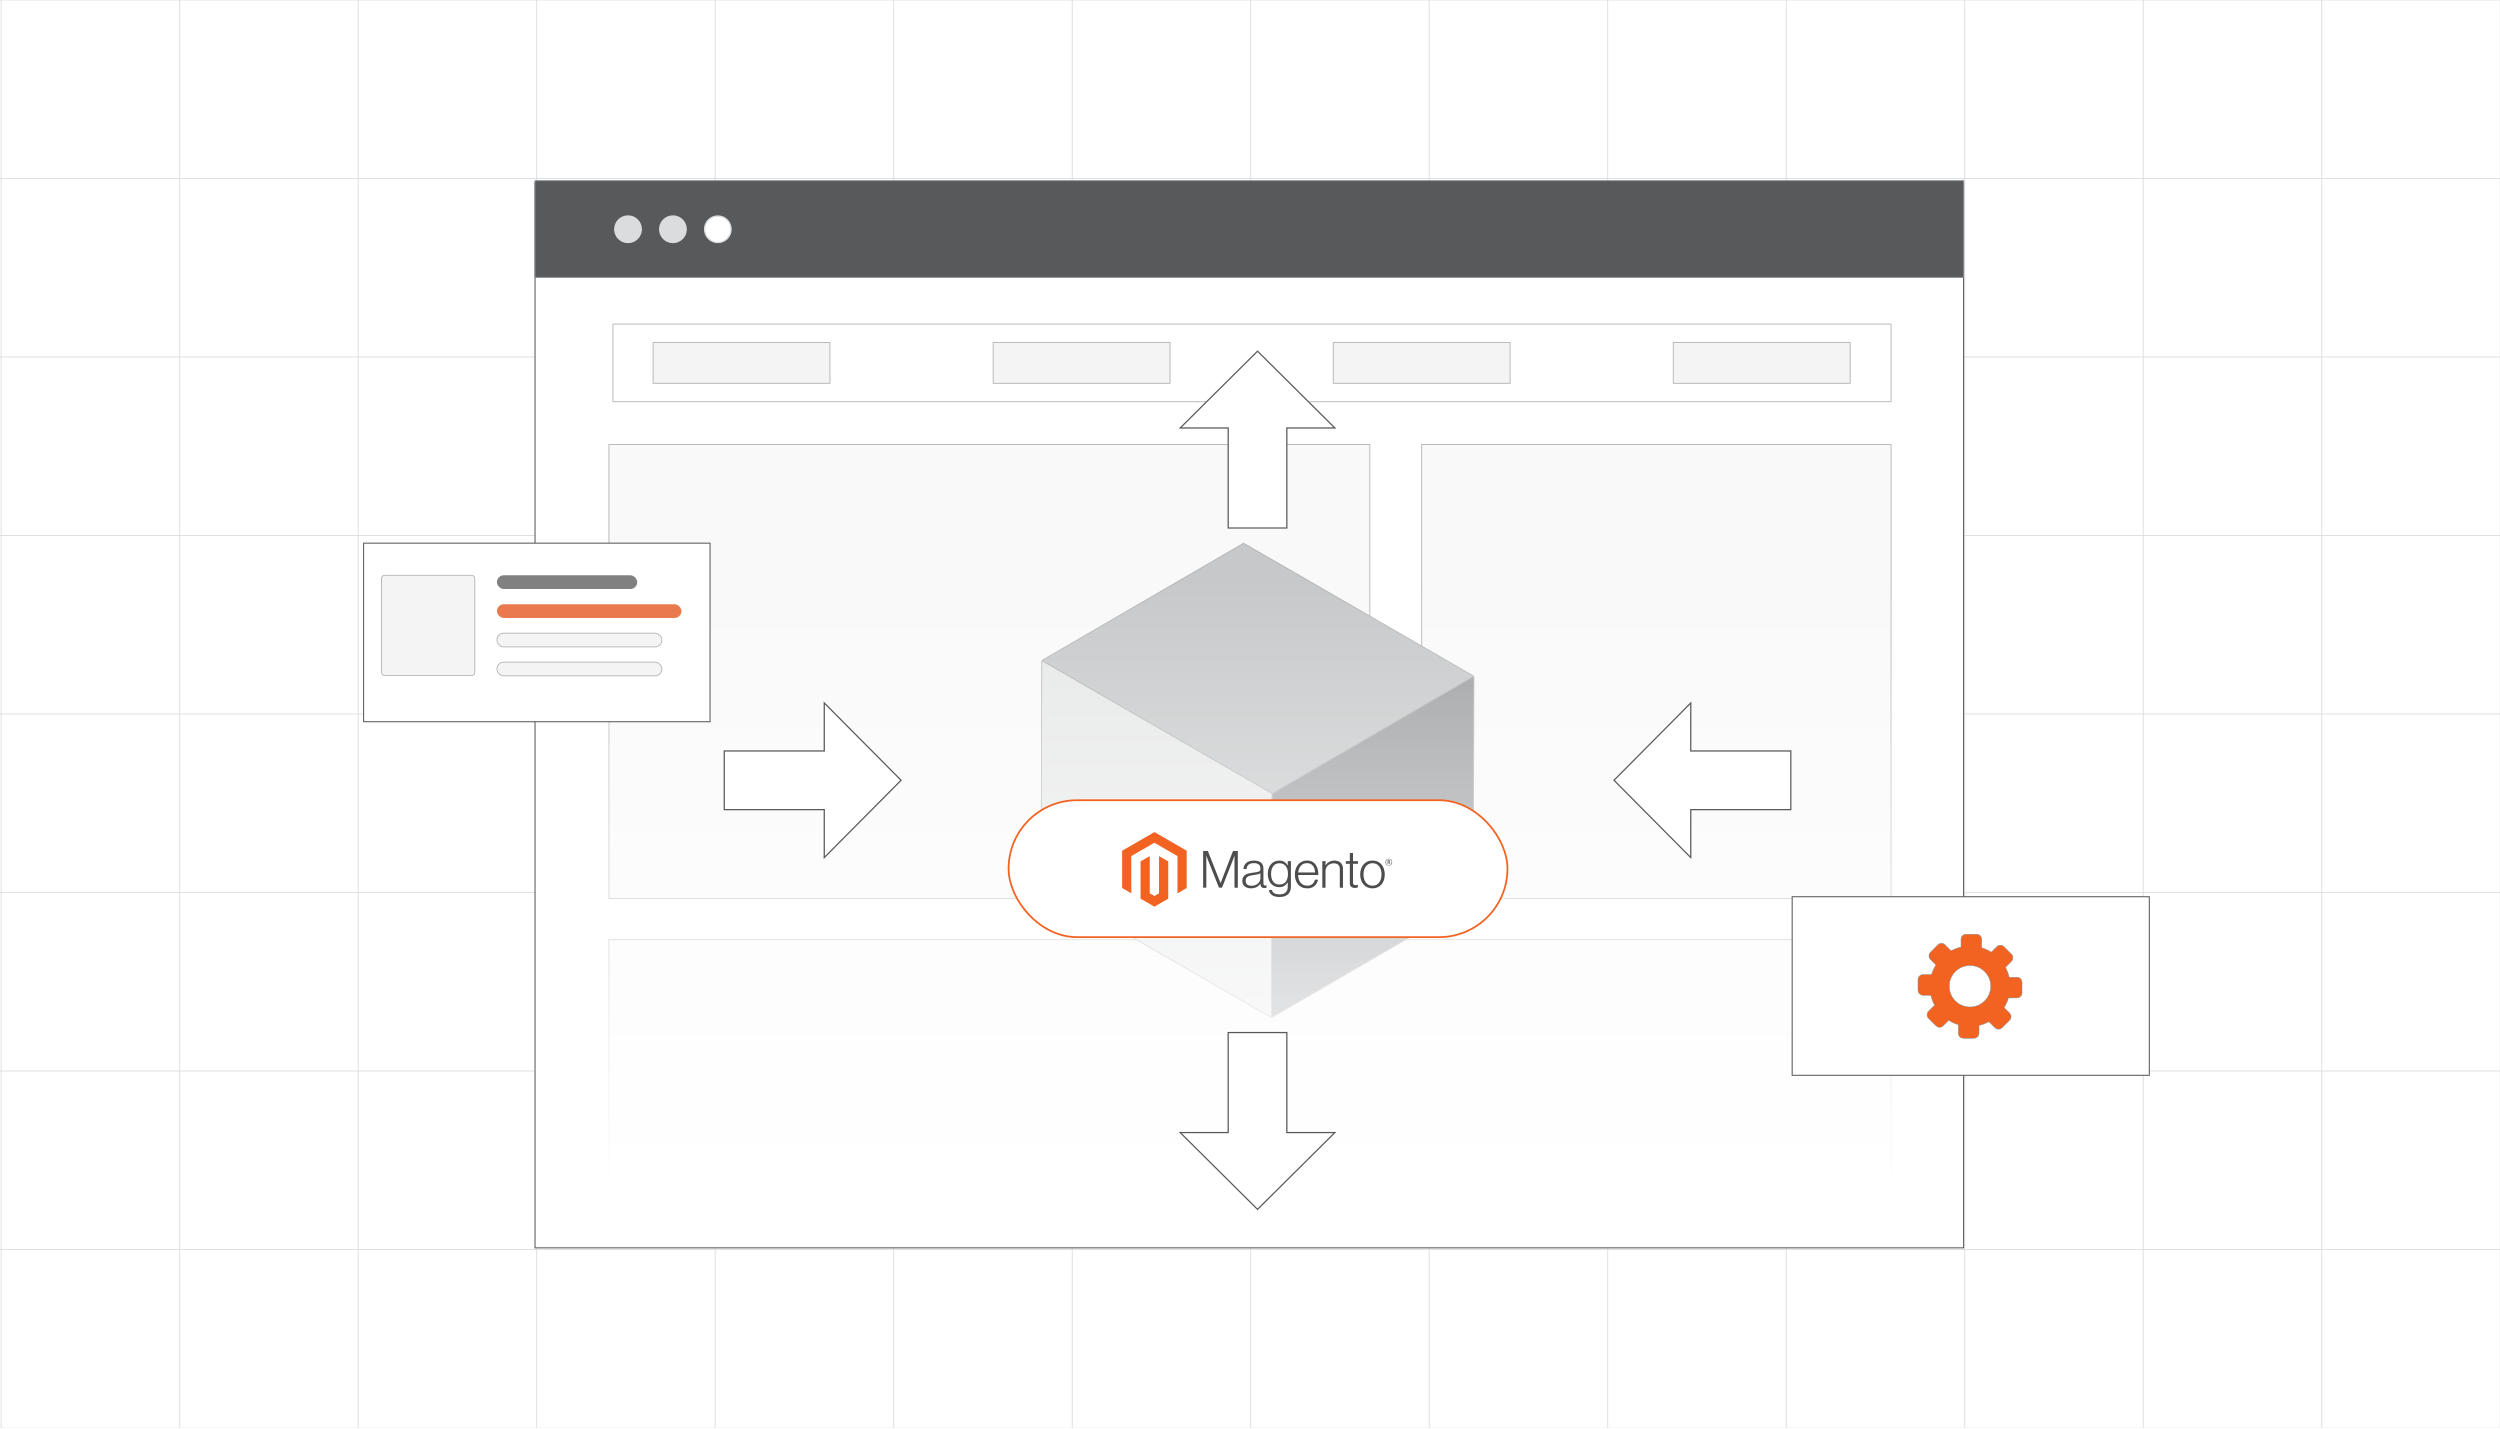 <?xml version="1.0" encoding="UTF-8"?><svg id="Layer_1" xmlns="http://www.w3.org/2000/svg" xmlns:xlink="http://www.w3.org/1999/xlink" viewBox="0 0 350 200"><defs><clipPath id="clippath"><rect x="0" y="-.106" width="350" height="200" fill="none" stroke-width="0"/></clipPath><clipPath id="clippath-1"><rect x="-75" y="0" width="500" height="200" fill="none" stroke-width="0"/></clipPath><filter id="drop-shadow-1" filterUnits="userSpaceOnUse"><feOffset dx="1" dy="1"/><feGaussianBlur result="blur" stdDeviation="1.5"/><feFlood flood-color="#333" flood-opacity=".07"/><feComposite in2="blur" operator="in"/><feComposite in="SourceGraphic"/></filter><linearGradient id="linear-gradient" x1="175" y1="168.17" x2="175" y2="81.042" gradientUnits="userSpaceOnUse"><stop offset="0" stop-color="#fff"/><stop offset=".224" stop-color="#fff" stop-opacity=".793"/><stop offset=".734" stop-color="#fff" stop-opacity=".279"/><stop offset="1" stop-color="#fff" stop-opacity="0"/></linearGradient><filter id="drop-shadow-2" filterUnits="userSpaceOnUse"><feOffset dx="1" dy="1"/><feGaussianBlur result="blur-2" stdDeviation="1.5"/><feFlood flood-color="#333" flood-opacity=".07"/><feComposite in2="blur-2" operator="in"/><feComposite in="SourceGraphic"/></filter><filter id="drop-shadow-3" filterUnits="userSpaceOnUse"><feOffset dx="1" dy="1"/><feGaussianBlur result="blur-3" stdDeviation="1.5"/><feFlood flood-color="#333" flood-opacity=".07"/><feComposite in2="blur-3" operator="in"/><feComposite in="SourceGraphic"/></filter><filter id="drop-shadow-4" filterUnits="userSpaceOnUse"><feOffset dx="1" dy="1"/><feGaussianBlur result="blur-4" stdDeviation="1.5"/><feFlood flood-color="#333" flood-opacity=".07"/><feComposite in2="blur-4" operator="in"/><feComposite in="SourceGraphic"/></filter><filter id="drop-shadow-5" filterUnits="userSpaceOnUse"><feOffset dx="1" dy="1"/><feGaussianBlur result="blur-5" stdDeviation="1.5"/><feFlood flood-color="#333" flood-opacity=".07"/><feComposite in2="blur-5" operator="in"/><feComposite in="SourceGraphic"/></filter><filter id="drop-shadow-6" filterUnits="userSpaceOnUse"><feOffset dx="1" dy="1"/><feGaussianBlur result="blur-6" stdDeviation="1.5"/><feFlood flood-color="#333" flood-opacity=".07"/><feComposite in2="blur-6" operator="in"/><feComposite in="SourceGraphic"/></filter><filter id="drop-shadow-7" filterUnits="userSpaceOnUse"><feOffset dx="1" dy="1"/><feGaussianBlur result="blur-7" stdDeviation="1.5"/><feFlood flood-color="#333" flood-opacity=".07"/><feComposite in2="blur-7" operator="in"/><feComposite in="SourceGraphic"/></filter><filter id="drop-shadow-8" filterUnits="userSpaceOnUse"><feOffset dx="1" dy="1"/><feGaussianBlur result="blur-8" stdDeviation="1.5"/><feFlood flood-color="#333" flood-opacity=".07"/><feComposite in2="blur-8" operator="in"/><feComposite in="SourceGraphic"/></filter><filter id="drop-shadow-9" filterUnits="userSpaceOnUse"><feOffset dx="1" dy="1"/><feGaussianBlur result="blur-9" stdDeviation="1.5"/><feFlood flood-color="#333" flood-opacity=".08"/><feComposite in2="blur-9" operator="in"/><feComposite in="SourceGraphic"/></filter></defs><g clip-path="url(#clippath)"><rect width="350" height="200" fill="#fff" stroke-width="0"/><g clip-path="url(#clippath-1)"><rect x="-74.904" y="-.042" width="500" height="200" fill="#fff" stroke-width="0"/><rect x="-74.808" y="-49.99" width="499.808" height="299.895" fill="none" stroke="#dbdcdd" stroke-miterlimit="10" stroke-width=".125"/><polyline points="425 199.922 400.015 199.922 375.023 199.922 350.032 199.922 325.047 199.922 300.048 199.922 275.063 199.922 250.071 199.922 225.072 199.922 200.095 199.922 175.096 199.922 150.111 199.922 125.119 199.922 100.12 199.922 75.135 199.922 50.144 199.922 25.159 199.922 .167 199.922 -24.832 199.922 -49.817 199.922 -74.808 199.922" fill="none" stroke="#dbdcdd" stroke-miterlimit="10" stroke-width=".125"/><polyline points="425 174.93 400.015 174.93 375.023 174.93 350.032 174.93 325.047 174.93 300.048 174.93 275.063 174.93 250.071 174.93 225.072 174.93 200.095 174.93 175.096 174.93 150.111 174.93 125.119 174.93 100.12 174.93 75.135 174.93 50.144 174.93 25.159 174.93 .167 174.93 -24.832 174.93 -49.817 174.93 -74.808 174.93" fill="none" stroke="#dbdcdd" stroke-miterlimit="10" stroke-width=".125"/><polyline points="425 149.938 400.015 149.938 375.023 149.938 350.032 149.938 325.047 149.938 300.048 149.938 275.063 149.938 250.071 149.938 225.072 149.938 200.095 149.938 175.096 149.938 150.111 149.938 125.119 149.938 100.12 149.938 75.135 149.938 50.144 149.938 25.159 149.938 .167 149.938 -24.832 149.938 -49.817 149.938 -74.808 149.938" fill="none" stroke="#dbdcdd" stroke-miterlimit="10" stroke-width=".125"/><polyline points="-74.808 124.953 -49.817 124.953 -24.832 124.953 .167 124.953 25.159 124.953 50.144 124.953 75.135 124.953 100.12 124.953 125.119 124.953 150.111 124.953 175.096 124.953 200.095 124.953 225.072 124.953 250.071 124.953 275.063 124.953 300.048 124.953 325.047 124.953 350.032 124.953 375.023 124.953 400.015 124.953 425 124.953" fill="none" stroke="#dbdcdd" stroke-miterlimit="10" stroke-width=".125"/><polyline points="-74.808 99.962 -49.817 99.962 -24.832 99.962 .167 99.962 25.159 99.962 50.144 99.962 75.135 99.962 100.12 99.962 125.119 99.962 150.111 99.962 175.096 99.962 200.095 99.962 225.072 99.962 250.071 99.962 275.063 99.962 300.048 99.962 325.047 99.962 350.032 99.962 375.023 99.962 400.015 99.962 425 99.962" fill="none" stroke="#dbdcdd" stroke-miterlimit="10" stroke-width=".125"/><polyline points="425 74.97 400.015 74.97 375.023 74.97 350.032 74.97 325.047 74.97 300.048 74.97 275.063 74.97 250.071 74.97 225.072 74.97 200.095 74.97 175.096 74.97 150.111 74.97 125.119 74.97 100.12 74.97 75.135 74.97 50.144 74.97 25.159 74.97 .167 74.97 -24.832 74.97 -49.817 74.97 -74.808 74.97" fill="none" stroke="#dbdcdd" stroke-miterlimit="10" stroke-width=".125"/><polyline points="425 49.978 400.015 49.978 375.023 49.978 350.032 49.978 325.047 49.978 300.048 49.978 275.063 49.978 250.071 49.978 225.072 49.978 200.095 49.978 175.096 49.978 150.111 49.978 125.119 49.978 100.12 49.978 75.135 49.978 50.144 49.978 25.159 49.978 .167 49.978 -24.832 49.978 -49.817 49.978 -74.808 49.978" fill="none" stroke="#dbdcdd" stroke-miterlimit="10" stroke-width=".125"/><polyline points="425 24.986 400.015 24.986 375.023 24.986 350.032 24.986 325.047 24.986 300.048 24.986 275.063 24.986 250.071 24.986 225.072 24.986 200.095 24.986 175.096 24.986 150.111 24.986 125.119 24.986 100.12 24.986 75.135 24.986 50.144 24.986 25.159 24.986 .167 24.986 -24.832 24.986 -49.817 24.986 -74.808 24.986" fill="none" stroke="#dbdcdd" stroke-miterlimit="10" stroke-width=".125"/><polyline points="425 -.006 400.015 -.006 375.023 -.006 350.032 -.006 325.047 -.006 300.048 -.006 275.063 -.006 250.071 -.006 225.072 -.006 200.095 -.006 175.096 -.006 150.111 -.006 125.119 -.006 100.12 -.006 75.135 -.006 50.144 -.006 25.159 -.006 .167 -.006 -24.832 -.006 -49.817 -.006 -74.808 -.006" fill="none" stroke="#dbdcdd" stroke-miterlimit="10" stroke-width=".125"/><polyline points="350.028 -49.988 350.028 -24.994 350.028 .001 350.028 24.985 350.028 49.98 350.028 74.964 350.028 99.959 350.028 124.954 350.028 149.938 350.028 174.933 350.028 199.917 350.028 224.911 350.028 249.906" fill="none" stroke="#dbdcdd" stroke-miterlimit="10" stroke-width=".125"/><polyline points="325.044 -49.988 325.044 -24.994 325.044 .001 325.044 24.985 325.044 49.98 325.044 74.964 325.044 99.959 325.044 124.954 325.044 149.938 325.044 174.933 325.044 199.917 325.044 224.911 325.044 249.906" fill="none" stroke="#dbdcdd" stroke-miterlimit="10" stroke-width=".125"/><polyline points="300.049 -49.988 300.049 -24.994 300.049 .001 300.049 24.985 300.049 49.98 300.049 74.964 300.049 99.959 300.049 124.954 300.049 149.938 300.049 174.933 300.049 199.917 300.049 224.911 300.049 249.906" fill="none" stroke="#dbdcdd" stroke-miterlimit="10" stroke-width=".125"/><polyline points="275.065 -49.988 275.065 -24.994 275.065 .001 275.065 24.985 275.065 49.98 275.065 74.964 275.065 99.959 275.065 124.954 275.065 149.938 275.065 174.933 275.065 199.917 275.065 224.911 275.065 249.906" fill="none" stroke="#dbdcdd" stroke-miterlimit="10" stroke-width=".125"/><polyline points="250.07 -49.988 250.07 -24.994 250.07 .001 250.07 24.985 250.07 49.98 250.07 74.964 250.07 99.959 250.07 124.954 250.07 149.938 250.07 174.933 250.07 199.917 250.07 224.911 250.07 249.906" fill="none" stroke="#dbdcdd" stroke-miterlimit="10" stroke-width=".125"/><polyline points="225.076 -49.988 225.076 -24.994 225.076 .001 225.076 24.985 225.076 49.98 225.076 74.964 225.076 99.959 225.076 124.954 225.076 149.938 225.076 174.933 225.076 199.917 225.076 224.911 225.076 249.906" fill="none" stroke="#dbdcdd" stroke-miterlimit="10" stroke-width=".125"/><polyline points="200.091 -49.988 200.091 -24.994 200.091 .001 200.091 24.985 200.091 49.98 200.091 74.964 200.091 99.959 200.091 124.954 200.091 149.938 200.091 174.933 200.091 199.917 200.091 224.911 200.091 249.906" fill="none" stroke="#dbdcdd" stroke-miterlimit="10" stroke-width=".125"/><polyline points="175.097 -49.988 175.097 -24.994 175.097 .001 175.097 24.985 175.097 49.98 175.097 74.964 175.097 99.959 175.097 124.954 175.097 149.938 175.097 174.933 175.097 199.917 175.097 224.911 175.097 249.906" fill="none" stroke="#dbdcdd" stroke-miterlimit="10" stroke-width=".125"/><polyline points="150.113 -49.988 150.113 -24.994 150.113 .001 150.113 24.985 150.113 49.98 150.113 74.964 150.113 99.959 150.113 124.954 150.113 149.938 150.113 174.933 150.113 199.917 150.113 224.911 150.113 249.906" fill="none" stroke="#dbdcdd" stroke-miterlimit="10" stroke-width=".125"/><polyline points="125.118 -49.988 125.118 -24.994 125.118 .001 125.118 24.985 125.118 49.98 125.118 74.964 125.118 99.959 125.118 124.954 125.118 149.938 125.118 174.933 125.118 199.917 125.118 224.911 125.118 249.906" fill="none" stroke="#dbdcdd" stroke-miterlimit="10" stroke-width=".125"/><polyline points="100.123 -49.988 100.123 -24.994 100.123 .001 100.123 24.985 100.123 49.98 100.123 74.964 100.123 99.959 100.123 124.954 100.123 149.938 100.123 174.933 100.123 199.917 100.123 224.911 100.123 249.906" fill="none" stroke="#dbdcdd" stroke-miterlimit="10" stroke-width=".125"/><polyline points="75.139 -49.988 75.139 -24.994 75.139 .001 75.139 24.985 75.139 49.98 75.139 74.964 75.139 99.959 75.139 124.954 75.139 149.938 75.139 174.933 75.139 199.917 75.139 224.911 75.139 249.906" fill="none" stroke="#dbdcdd" stroke-miterlimit="10" stroke-width=".125"/><polyline points="50.144 -49.988 50.144 -24.994 50.144 .001 50.144 24.985 50.144 49.98 50.144 74.964 50.144 99.959 50.144 124.954 50.144 149.938 50.144 174.933 50.144 199.917 50.144 224.911 50.144 249.906" fill="none" stroke="#dbdcdd" stroke-miterlimit="10" stroke-width=".125"/><polyline points="25.16 249.906 25.16 224.911 25.16 199.917 25.16 174.933 25.16 149.938 25.16 124.954 25.16 99.959 25.16 74.964 25.16 49.98 25.16 24.985 25.16 .001 25.16 -24.994 25.16 -49.988" fill="none" stroke="#dbdcdd" stroke-miterlimit="10" stroke-width=".125"/><polyline points=".165 -49.988 .165 -24.994 .165 .001 .165 24.985 .165 49.98 .165 74.964 .165 99.959 .165 124.954 .165 149.938 .165 174.933 .165 199.917 .165 224.911 .165 249.906" fill="none" stroke="#dbdcdd" stroke-miterlimit="10" stroke-width=".125"/><rect x="74.904" y="25.551" width="200" height="149.148" fill="#fff" stroke="#58595b" stroke-miterlimit="10" stroke-width=".145"/><rect x="74.904" y="25.302" width="200" height="13.529" fill="#58595b" stroke="#888a8d" stroke-miterlimit="10" stroke-width=".125"/><circle cx="87.923" cy="32.095" r="1.853" fill="#dbdcdd" stroke="#dbdcdd" stroke-miterlimit="10" stroke-width=".192"/><circle cx="94.21" cy="32.095" r="1.853" fill="#dbdcdd" stroke="#dbdcdd" stroke-miterlimit="10" stroke-width=".192"/><circle cx="100.496" cy="32.095" r="1.853" fill="#fff" stroke="#dbdcdd" stroke-miterlimit="10" stroke-width=".192"/><rect x="85.811" y="45.368" width="178.939" height="10.879" fill="#fff" stroke="#b1b3b5" stroke-miterlimit="10" stroke-width=".125"/><rect x="91.434" y="47.952" width="24.763" height="5.712" fill="#f4f4f4" stroke="#b1b3b5" stroke-miterlimit="10" stroke-width=".125"/><rect x="139.043" y="47.952" width="24.763" height="5.712" fill="#f4f4f4" stroke="#b1b3b5" stroke-miterlimit="10" stroke-width=".125"/><rect x="186.652" y="47.952" width="24.763" height="5.712" fill="#f4f4f4" stroke="#b1b3b5" stroke-miterlimit="10" stroke-width=".125"/><rect x="234.261" y="47.952" width="24.763" height="5.712" fill="#f4f4f4" stroke="#b1b3b5" stroke-miterlimit="10" stroke-width=".125"/><rect x="85.25" y="62.238" width="106.526" height="63.575" fill="#f9f9f9" stroke="#b1b3b5" stroke-miterlimit="10" stroke-width=".125"/><rect x="199.033" y="62.238" width="65.717" height="63.575" fill="#f9f9f9" stroke="#b1b3b5" stroke-miterlimit="10" stroke-width=".125"/><rect x="85.25" y="131.557" width="179.5" height="35.234" fill="#f9f9f9" stroke="#b1b3b5" stroke-miterlimit="10" stroke-width=".125"/><g filter="url(#drop-shadow-1)"><g isolation="isolate"><path d="M177.091,110.094l28.136-16.351c.054-.032.122.008.122.071l-.088,31.186c0,.029-.015.056-.041.07l-28.095,16.327c-.054.032-.122-.008-.122-.071l.088-31.232Z" fill="#9c9ea1" stroke="#b1b1b1" stroke-miterlimit="10" stroke-width=".118"/><path d="M144.968,91.407l28.096-16.328c.025-.015.056-.015.082-0l32.082,18.523c.054.031.054.109 0.0.141l-28.137,16.351-32.123-18.546c-.054-.031-.054-.109-0-.141Z" fill="#c6c8c9" stroke="#b1b1b1" stroke-miterlimit="10" stroke-width=".118"/><path d="M177.091,110.094l-.088,31.234c-0.0.062-.068.102-.122.07l-32.082-18.523c-.025-.015-.041-.042-.041-.071l.088-31.187c0-.062.068-.102.122-.07l32.123,18.546Z" fill="#e6e7e7" stroke="#b1b1b1" stroke-miterlimit="10" stroke-width=".118"/></g></g><rect x="83.577" y="81.042" width="182.846" height="87.128" fill="url(#linear-gradient)" stroke-width="0"/><g filter="url(#drop-shadow-2)"><polygon points="249.713 104.133 249.713 112.346 235.707 112.346 235.707 119.061 224.96 108.238 235.707 97.414 235.707 104.133 249.713 104.133" fill="#fff" stroke="#58595b" stroke-miterlimit="10" stroke-width=".175"/></g><g filter="url(#drop-shadow-3)"><polygon points="114.397 119.061 114.397 112.346 100.395 112.346 100.395 104.133 114.397 104.133 114.397 97.414 125.148 108.238 114.397 119.061" fill="#fff" stroke="#58595b" stroke-miterlimit="10" stroke-width=".175"/></g><g filter="url(#drop-shadow-4)"><polygon points="185.877 58.913 179.158 58.913 179.158 72.919 170.946 72.919 170.946 58.913 164.231 58.913 175.054 48.166 185.877 58.913" fill="#fff" stroke="#58595b" stroke-miterlimit="10" stroke-width=".175"/></g><g filter="url(#drop-shadow-5)"><polygon points="185.877 157.562 175.054 168.313 164.231 157.562 170.946 157.562 170.946 143.56 179.158 143.56 179.158 157.562 185.877 157.562" fill="#fff" stroke="#58595b" stroke-miterlimit="10" stroke-width=".175"/></g><g filter="url(#drop-shadow-6)"><rect x="140.203" y="111.031" width="69.842" height="19.168" rx="9.584" ry="9.584" fill="#fff" stroke="#f26322" stroke-miterlimit="10" stroke-width=".25"/><polygon points="160.621 115.492 156.096 118.104 156.096 123.321 157.388 124.068 157.379 118.85 160.612 116.983 163.846 118.85 163.846 124.066 165.137 123.321 165.137 118.099 160.621 115.492" fill="#f26322" stroke-width="0"/><polygon points="161.262 124.067 160.617 124.442 159.968 124.07 159.968 118.85 158.677 119.595 158.679 124.814 160.615 125.932 162.554 124.814 162.554 119.595 161.262 118.85 161.262 124.067" fill="#f26322" stroke-width="0"/><path d="M168.096,118.136l1.776,4.488h.015l1.733-4.488h.676v5.142h-.468v-4.481h-.015c-.024.081-.05.163-.079.244-.024.067-.052.141-.083.222-.031.082-.059.159-.082.23l-1.489,3.784h-.424l-1.504-3.783c-.029-.067-.058-.14-.087-.219-.029-.079-.056-.155-.08-.227-.029-.087-.058-.171-.087-.252h-.015v4.481h-.444v-5.142h.654Z" fill="#4d4d4d" stroke-width="0"/><path d="M173.656,123.3c-.139-.039-.27-.105-.384-.194-.108-.087-.196-.197-.255-.324-.063-.129-.093-.281-.093-.453,0-.22.041-.4.122-.539.08-.138.194-.252.331-.334.139-.083.301-.147.486-.19.195-.044.393-.079.593-.1.182-.019.338-.04.464-.062s.23-.05.309-.083.137-.077.172-.133c.035-.056.054-.131.054-.227v-.072c0-.254-.076-.442-.23-.564s-.374-.184-.661-.184c-.662,0-1.01.276-1.043.828h-.439c.024-.359.157-.648.399-.863.242-.215.602-.324,1.082-.324.407,0,.729.09.964.27.235.18.352.474.352.881v2.02c0,.111.021.19.062.241.041.05.103.077.184.083.025,0,.05-.002.075-.007.026-.005.056-.013.09-.022h.022v.324c-.04.016-.08.03-.122.04-.059.014-.12.019-.18.018-.163,0-.292-.042-.389-.127-.097-.084-.149-.218-.159-.399v-.079h-.019c-.058.079-.122.154-.19.224-.081.081-.171.152-.27.209-.115.066-.238.116-.367.15-.139.039-.298.058-.474.057-.163.001-.325-.021-.481-.066M174.751,122.909c.156-.065.286-.147.392-.249.201-.188.315-.452.317-.726v-.669c-.12.067-.266.119-.435.155s-.347.066-.529.09c-.159.024-.304.049-.439.075s-.251.067-.349.125c-.097.056-.178.137-.234.234-.058.098-.087.227-.087.385,0,.129.023.237.068.324.042.083.105.154.18.209.079.055.168.092.262.112.104.022.211.033.317.032.202,0,.38-.032.536-.097" fill="#4d4d4d" stroke-width="0"/><path d="M177.072,124.304c-.25-.185-.391-.416-.424-.694h.431c.039.215.155.371.349.464s.425.14.694.14c.398,0,.692-.095.881-.284s.284-.449.284-.781v-.59h-.022c-.139.211-.3.371-.482.481s-.415.165-.698.165c-.245,0-.465-.046-.661-.137-.194-.089-.366-.219-.504-.381-.139-.163-.246-.358-.32-.586s-.112-.479-.112-.751c0-.302.043-.569.129-.801s.201-.428.345-.586c.14-.155.314-.278.507-.359.195-.081.404-.123.615-.122.287,0,.524.059.712.177s.343.277.468.478h.022v-.577h.441v3.575c0,.412-.115.746-.345 1-.283.298-.698.446-1.244.446-.461,0-.815-.092-1.065-.276M179.021,122.422c.197-.274.295-.633.295-1.079,0-.22-.024-.422-.072-.604-.048-.182-.122-.34-.224-.471-.099-.131-.229-.236-.377-.306-.152-.072-.327-.108-.529-.108-.369,0-.656.137-.86.409s-.306.637-.306,1.093c-.001.197.023.395.072.586.048.179.12.335.215.468.093.13.217.236.359.309.144.074.314.112.511.112.412,0,.716-.137.914-.409" fill="#4d4d4d" stroke-width="0"/><path d="M181.272,123.224c-.21-.093-.396-.234-.543-.409-.146-.174-.258-.381-.334-.619s-.115-.496-.115-.773c0-.278.041-.536.122-.773s.195-.444.341-.618c.145-.174.327-.315.532-.41.209-.098.442-.147.701-.147.298,0,.547.056.751.169.2.108.369.265.496.453.127.189.217.406.27.651.052.249.08.502.079.755h-2.833c.003.198.033.396.09.586.05.17.13.33.237.471.104.136.238.244.392.317.159.076.343.115.554.115.311,0,.553-.075.723-.227.17-.152.291-.353.363-.608h.432c-.081.369-.25.665-.504.885s-.593.331-1.014.331c-.278,0-.526-.049-.741-.147M183.027,120.635c-.048-.161-.117-.3-.209-.417-.092-.119-.21-.213-.345-.277-.139-.067-.304-.1-.496-.1s-.358.033-.5.1c-.142.064-.269.159-.371.277-.104.123-.185.263-.241.414-.062.167-.102.341-.119.518h2.359c-.003-.174-.03-.347-.079-.514" fill="#4d4d4d" stroke-width="0"/><path d="M184.573,119.56v.568h.015c.128-.189.295-.348.493-.464.204-.122.454-.184.751-.184.345,0,.629.099.853.299s.335.486.334.86v2.641h-.446v-2.597c0-.283-.075-.49-.227-.623-.152-.132-.359-.198-.623-.197-.153-.001-.303.026-.446.08-.135.05-.259.124-.367.219-.105.092-.19.206-.249.334-.06.133-.091.278-.09.424v2.36h-.445v-3.719h.446Z" fill="#4d4d4d" stroke-width="0"/><path d="M188.169,123.153c-.129-.104-.194-.275-.194-.514v-2.711h-.561v-.367h.561v-1.144h.446v1.144h.691v.367h-.691v2.639c0,.135.03.227.09.277.06.05.149.075.269.075.055,0,.108-.007.162-.018.046-.009.09-.023.133-.04h.022v.381c-.132.044-.271.066-.41.065-.215,0-.389-.051-.518-.154" fill="#4d4d4d" stroke-width="0"/><path d="M190.431,123.224c-.209-.095-.395-.235-.543-.41-.149-.174-.263-.381-.342-.618s-.119-.495-.119-.773.04-.536.119-.773.193-.444.342-.619c.148-.176.334-.315.543-.41.213-.098.455-.147.723-.147s.508.049.72.147c.207.096.391.236.539.41.149.174.261.381.338.619.076.238.114.496.115.773,0,.278-.039.536-.115.773s-.189.444-.338.618-.332.315-.539.41c-.211.098-.45.147-.72.147s-.51-.049-.723-.147M191.701,122.876c.156-.08.292-.195.396-.338.106-.144.185-.311.237-.504.106-.4.106-.822,0-1.222-.052-.193-.131-.36-.237-.504-.104-.142-.239-.258-.396-.338-.159-.082-.34-.123-.546-.122s-.39.041-.551.122c-.156.081-.291.196-.396.338-.108.144-.188.311-.241.504-.105.4-.105.822,0,1.222.052.192.132.359.241.504.105.141.241.257.396.338.156.081.34.122.551.122s.393-.041.546-.122" fill="#4d4d4d" stroke-width="0"/><path d="M193.436,120.178c-.276,0-.468-.192-.468-.478s.196-.48.468-.48.469.194.469.48-.196.478-.469.478M193.436,119.275c-.222,0-.4.153-.4.424s.177.422.4.422.403-.153.403-.422-.179-.424-.403-.424M193.574,119.956l-.159-.227h-.051v.219h-.091v-.531h.161c.111,0,.185.056.185.155,0,.076-.041.125-.107.146l.153.217-.09.022ZM193.435,119.501h-.071v.156h.066c.059,0,.097-.025.097-.079s-.033-.079-.092-.077" fill="#4d4d4d" stroke-width="0"/></g><rect x="49.904" y="75.042" width="48.5" height="25" fill="#fff" filter="url(#drop-shadow-7)" stroke="#58595b" stroke-miterlimit="10" stroke-width=".145"/><rect x="53.404" y="80.54" width="13.069" height="14.038" rx=".452" ry=".452" fill="#f4f4f4" stroke="#b1b3b5" stroke-miterlimit="10" stroke-width=".125"/><rect x="69.569" y="80.54" width="19.645" height="1.923" rx=".962" ry=".962" fill="gray" stroke-width="0"/><rect x="69.569" y="84.593" width="25.836" height="1.923" rx=".962" ry=".962" fill="#ea7a4e" stroke-width="0"/><rect x="69.569" y="88.645" width="23.097" height="1.923" rx=".962" ry=".962" fill="#f4f4f4" stroke="#b1b3b5" stroke-miterlimit="10" stroke-width=".125"/><rect x="69.569" y="92.697" width="23.097" height="1.923" rx=".962" ry=".962" fill="#f4f4f4" stroke="#b1b3b5" stroke-miterlimit="10" stroke-width=".125"/><rect x="249.904" y="124.542" width="50" height="25" fill="#fff" filter="url(#drop-shadow-8)" stroke="#58595b" stroke-miterlimit="10" stroke-width=".147"/><g filter="url(#drop-shadow-9)"><path d="M279.557,131.536l1.045,1.045c.275.275.275.725,0,1l-.841.841c.232.433.409.901.522,1.392h1.09c.389,0,.707.318.707.707v1.478c0,.389-.318.707-.707.707h-1.189c-.146.481-.354.935-.617,1.353l.771.771c.275.275.275.725,0,1l-1.045,1.045c-.275.275-.725.275-1,0l-.841-.841c-.433.232-.901.409-1.393.522v1.09c0,.389-.318.707-.707.707h-1.477c-.389,0-.707-.318-.707-.707v-1.189c-.481-.146-.935-.355-1.353-.617l-.771.771c-.275.275-.725.275-1,0l-1.045-1.045c-.275-.275-.275-.725,0-1l.841-.841c-.232-.433-.409-.9-.522-1.392h-1.09c-.389,0-.707-.318-.707-.707v-1.478c0-.389.318-.707.707-.707h1.189c.146-.481.355-.935.617-1.353l-.771-.771c-.275-.275-.275-.725,0-1l1.045-1.045c.275-.275.725-.275 1,0l.841.841c.433-.232.901-.409,1.393-.522v-1.09c0-.389.318-.707.707-.707h1.478c.389,0,.707.318.707.707v1.189c.481.146.936.354,1.353.617l.771-.771c.275-.275.725-.275,1,0h0ZM274.8,134.169c1.604,0,2.905,1.301,2.905,2.905s-1.301,2.905-2.905,2.905-2.905-1.301-2.905-2.905c0-1.604,1.301-2.905,2.905-2.905h0Z" fill="#f26322" fill-rule="evenodd" stroke="#888a8d" stroke-miterlimit="10" stroke-width=".064"/></g></g></g></svg>